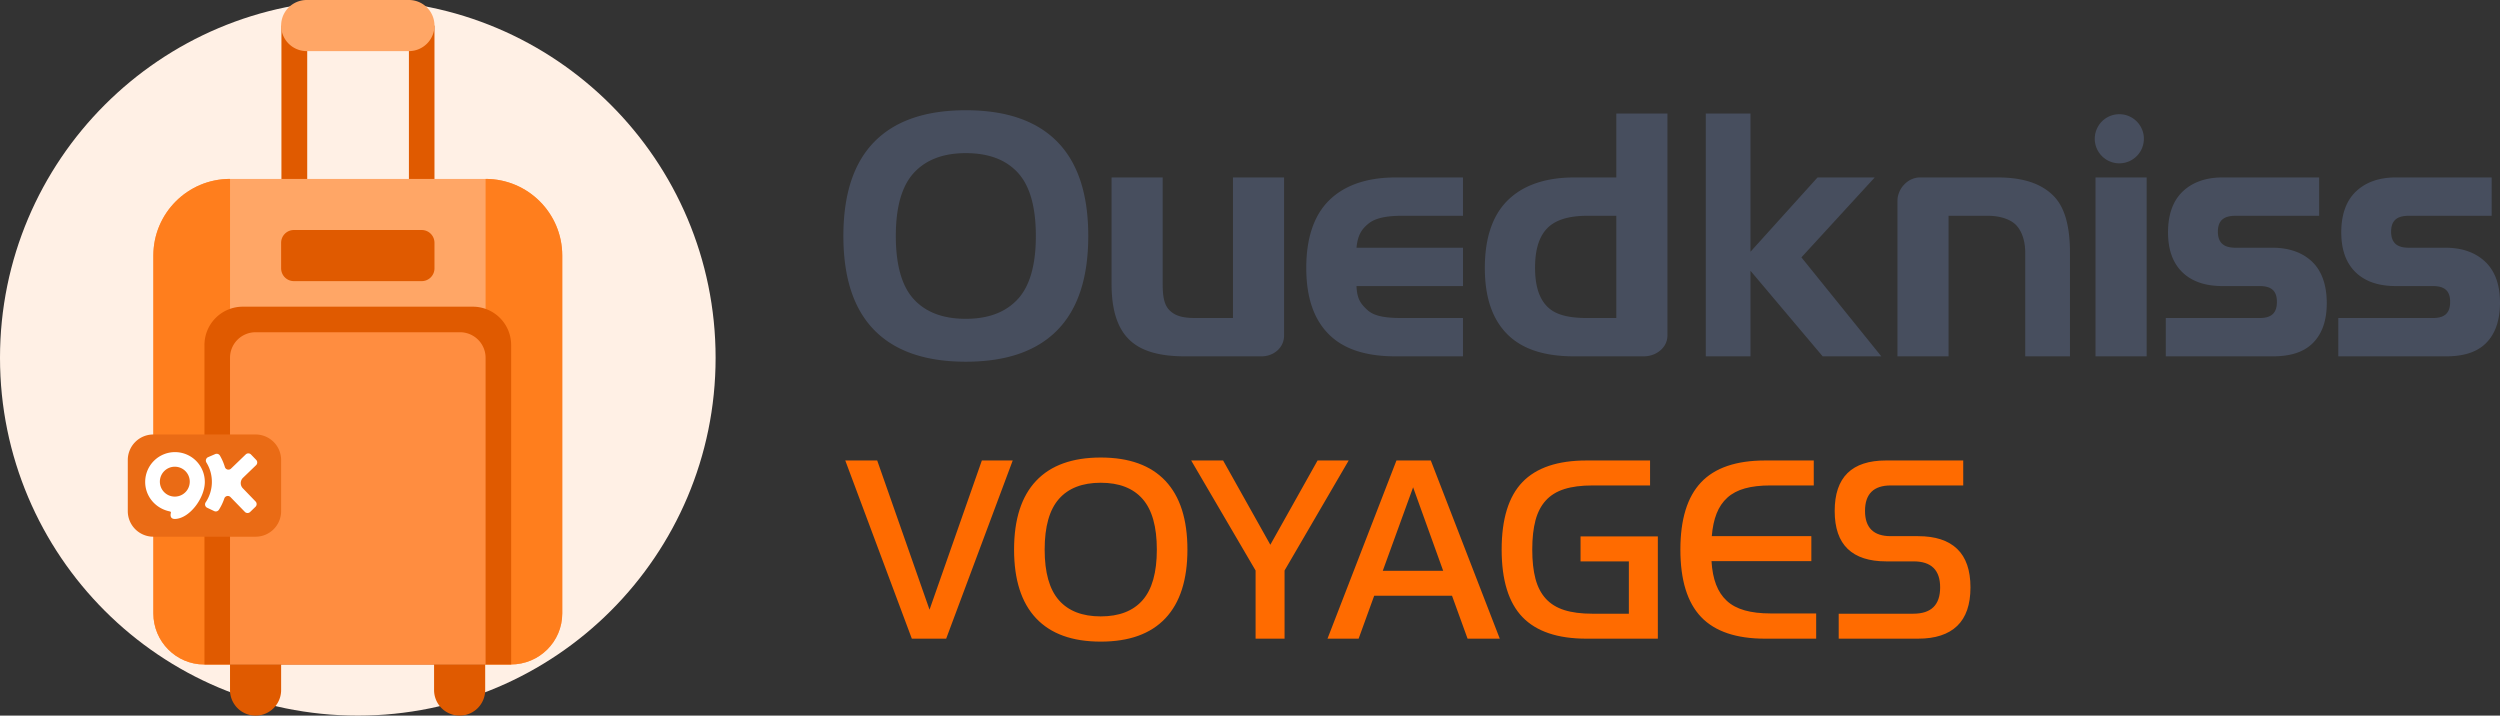 <svg xmlns="http://www.w3.org/2000/svg" width="391.277" height="112" xml:space="preserve"><rect width="100%" height="100%" fill="#333333" stroke="none"/><path fill="#474E5E" d="M218.445 27.773h10.527v6h-9.551c-2.41 0-4.151.348-5.221 1.209-1.071.861-1.702 1.791-1.893 3.791h16.666v6h-16.666c.076 2 .65 2.787 1.721 3.762 1.071.976 2.869 1.238 5.393 1.238h9.551v6h-10.527c-4.629 0-8.118-1.099-10.47-3.451-2.352-2.352-3.529-5.765-3.529-10.393s1.176-8.171 3.529-10.523c2.352-2.352 5.841-3.633 10.47-3.633zm-25.473 22h-5.908c-1.951 0-3.148-.339-4.009-1.199-.861-.861-1.083-2.174-1.083-4.125V27.773h-8v16.618c0 4.055.875 6.896 2.73 8.732 1.855 1.835 4.758 2.65 8.812 2.65h11.912c1.913 0 3.546-1.344 3.546-3.257V27.773h-8v22zm-27.495-27.585c3.231 3.29 4.848 8.205 4.848 14.745 0 6.54-1.617 11.455-4.848 14.745-3.233 3.29-8.004 4.934-14.315 4.934s-11.083-1.644-14.315-4.934c-3.233-3.29-4.848-8.205-4.848-14.745 0-6.54 1.615-11.455 4.848-14.745 3.231-3.289 8.004-4.934 14.315-4.934s11.083 1.645 14.315 4.934zm-3.356 14.745c0-4.552-.938-7.851-2.811-9.897-1.875-2.046-4.59-3.069-8.147-3.069-3.52 0-6.225 1.024-8.118 3.069-1.894 2.046-2.84 5.345-2.84 9.897 0 4.552.937 7.851 2.811 9.897 1.874 2.046 4.59 3.069 8.147 3.069 3.518 0 6.224-1.023 8.118-3.069 1.893-2.047 2.84-5.345 2.84-9.897zm90.851-19.16h8v34.743c0 1.913-1.789 3.257-3.702 3.257h-10.879c-4.629 0-8.118-1.099-10.47-3.451-2.352-2.352-3.529-5.765-3.529-10.393s1.176-8.171 3.529-10.523c2.352-2.352 5.842-3.633 10.47-3.633h6.581v-10zm0 16h-4.515c-2.869 0-4.954.609-6.254 1.908-1.301 1.301-1.951 3.343-1.951 6.212s.65 4.855 1.951 6.136c1.3 1.282 3.385 1.745 6.254 1.745h4.515V33.773zm102.7 5h-5.795c-1.836 0-2.754-.769-2.754-2.529 0-1.721.918-2.471 2.754-2.471h13.095v-6h-15.16c-2.716 0-4.811.832-6.283 2.285-1.473 1.453-2.208 3.59-2.208 6.306s.745 4.788 2.237 6.241c1.492 1.453 3.595 2.168 6.312 2.168h5.794c1.797 0 2.697.712 2.697 2.472 0 1.798-.899 2.528-2.697 2.528h-14.692v6h16.7c2.754 0 4.857-.622 6.311-2.076 1.453-1.453 2.18-3.505 2.18-6.259 0-2.715-.727-4.915-2.18-6.369-1.455-1.454-3.557-2.296-6.311-2.296zm33.424 2.321c-1.454-1.453-3.557-2.321-6.311-2.321h-5.795c-1.835 0-2.754-.769-2.754-2.529 0-1.721.918-2.471 2.754-2.471h12.981v-6h-15.046c-2.716 0-4.811.832-6.283 2.285-1.473 1.453-2.208 3.59-2.208 6.306s.745 4.788 2.237 6.241c1.492 1.453 3.595 2.168 6.312 2.168h5.794c1.797 0 2.697.712 2.697 2.472 0 1.798-.899 2.528-2.697 2.528h-14.806v6h16.814c2.754 0 4.857-.622 6.311-2.076 1.453-1.453 2.18-3.576 2.18-6.33 0-2.716-.726-4.819-2.18-6.273zm-95.682-13.321h-8.95L273.972 39.4V17.773h-7v38h7v-13.39l11.296 13.39h9.18L281.94 40.282l11.474-12.509zm34.558 28h8v-28h-8v28zm3.725-30.21a3.844 3.844 0 1 0 0-7.688 3.844 3.844 0 0 0 0 7.688zm-19 2.21h-12.198c-1.913 0-3.527 1.76-3.527 3.673v24.327h8v-22h6.119c1.951 0 3.543.547 4.403 1.408.861.861 1.477 2.383 1.477 4.334v16.259h7V39.572c0-4.054-.76-7.104-2.596-8.94-1.836-1.837-4.624-2.859-8.678-2.859z"/><path fill="#FF6B00" d="M153.672 72.07h4.83l-10.416 27.889h-5.376L132.294 72.07h4.998l8.19 23.353 8.19-23.353zm28.728 3.192c2.295 2.437 3.444 6.021 3.444 10.752 0 4.732-1.148 8.316-3.444 10.752-2.296 2.437-5.67 3.654-10.122 3.654s-7.827-1.218-10.122-3.654c-2.296-2.436-3.444-6.02-3.444-10.752 0-4.731 1.147-8.315 3.444-10.752 2.295-2.436 5.67-3.654 10.122-3.654s7.826 1.219 10.122 3.654zm-1.344 10.752c0-3.584-.742-6.223-2.226-7.917-1.484-1.693-3.668-2.541-6.552-2.541-2.884 0-5.068.848-6.552 2.541-1.484 1.694-2.226 4.333-2.226 7.917 0 3.585.741 6.224 2.226 7.917 1.484 1.694 3.668 2.541 6.552 2.541 2.883 0 5.067-.847 6.552-2.541 1.484-1.693 2.226-4.332 2.226-7.917zm25.158-13.944-7.393 13.188-7.391-13.188h-4.998l10.08 17.221v10.668h4.536V89.29l10.037-17.221h-4.871zm17.723 0 10.794 27.889h-5.04l-2.436-6.721h-12.18l-2.437 6.721h-4.872L218.56 72.07h5.377zm1.933 17.262-4.704-13.063-4.746 13.063h9.45zm21.503-1.47h7.561v8.19h-5.712c-1.736 0-3.199-.189-4.389-.567-1.191-.378-2.157-.973-2.898-1.784-.742-.813-1.281-1.849-1.617-3.108s-.504-2.786-.504-4.578c0-1.791.168-3.318.504-4.578s.875-2.295 1.617-3.107c.741-.813 1.707-1.407 2.898-1.785 1.189-.378 2.652-.567 4.389-.567h9.03V72.07h-9.954c-4.509 0-7.848 1.128-10.018 3.382s-3.255 5.774-3.255 10.563 1.085 8.31 3.255 10.563 5.509 3.381 10.018 3.381h11.172V83.956h-12.097v3.906zm25.684 7.665c-1.135-.321-2.065-.818-2.793-1.49-.729-.673-1.289-1.519-1.681-2.541-.393-1.022-.63-2.247-.714-3.676h15.624v-3.905h-15.582c.111-1.372.363-2.555.756-3.549.392-.994.952-1.82 1.681-2.479.728-.657 1.645-1.141 2.751-1.449 1.105-.308 2.442-.462 4.011-.462h6.762V72.07h-7.602c-4.536 0-7.883 1.142-10.038 3.424-2.156 2.282-3.234 5.789-3.234 10.521 0 4.761 1.078 8.274 3.234 10.542 2.155 2.269 5.502 3.402 10.038 3.402h7.979V96.01h-7.14c-1.568 0-2.919-.161-4.052-.483zm33.263-9.617c-1.386-1.33-3.423-1.995-6.11-1.995h-4.284c-2.688 0-4.032-1.316-4.032-3.948 0-2.66 1.344-3.99 4.032-3.99h11.34V72.07H295.17c-5.349 0-8.022 2.633-8.022 7.896 0 2.66.679 4.641 2.037 5.943 1.357 1.302 3.366 1.952 6.027 1.952h4.284c2.771 0 4.157 1.358 4.157 4.074 0 2.745-1.4 4.116-4.199 4.116h-11.677v3.906h12.433c2.688 0 4.725-.665 6.11-1.995 1.387-1.33 2.079-3.339 2.079-6.027 0-2.687-.692-4.695-2.079-6.025z"/><circle fill="#FFF0E5" cx="56" cy="56" r="56"/><path fill="#E05A00" d="M44.047 4h4.036v24.5h-4.036zM64 4h4v24.5h-4z"/><path fill="#FFA666" d="M24 40c0-6.627 5.373-12 12-12h40c6.627 0 12 5.373 12 12v56c0 4.418-3.582 8-8.063 8h-48C27.582 104 24 100.418 24 96V40z"/><path fill="#FF7E1D" d="M76 28c6.627 0 12 5.373 12 12v56c0 4.418-3.582 8-8.063 8H76M36 28c-6.627 0-12 5.373-12 12v56c0 4.418 3.582 8 7.938 8H36V28z"/><path fill="#E05A00" d="M32 104V54a6 6 0 0 1 6-6h36a6 6 0 0 1 6 6v50"/><path fill="#FF8D40" d="M36 103.958V56a4 4 0 0 1 4-4h32a4 4 0 0 1 4 4v47.958"/><path fill="#E05A00" d="M44 104v4a4 4 0 0 1-8 0v-4m39.937 0v4a4 4 0 0 1-8 0v-4"/><path fill="#EA6B15" d="M44 80a4 4 0 0 1-4 4H24a4 4 0 0 1-4-4v-8a4 4 0 0 1 4-4h16a4 4 0 0 1 4 4v8z"/><path d="M27.473 70.762a4.666 4.666 0 0 0-4.749 4.582c-.041 2.273 1.561 4.209 3.801 4.688.314.067.216.198.19.36-.061.372-.001.866.732.828 2.241-.116 4.564-3.236 4.608-5.711a4.665 4.665 0 0 0-4.582-4.747zm-.132 6.962a2.339 2.339 0 1 1 .085-4.677 2.339 2.339 0 0 1-.085 4.677zm6.17 2.261a.583.583 0 0 0 .752-.204l.043-.067a8.09 8.09 0 0 0 .769-1.605l.026-.075a.581.581 0 0 1 .976-.229l2.246 2.31a.584.584 0 0 0 .825.015l.84-.814a.584.584 0 0 0 .015-.825l-1.996-2.067a1.168 1.168 0 0 1 .029-1.65l2.046-1.971a.584.584 0 0 0 .015-.825l-.811-.841a.584.584 0 0 0-.825-.015l-2.303 2.218a.583.583 0 0 1-.964-.252l-.02-.066a8.08 8.08 0 0 0-.706-1.631l-.047-.08a.583.583 0 0 0-.737-.242l-1.109.479a.584.584 0 0 0-.272.84l.048.079c.532.892.829 1.938.809 3.053a5.745 5.745 0 0 1-.919 3.025l-.058.086a.581.581 0 0 0 .238.836l1.09.518z" fill="#FFF"/><path fill="#FFA666" d="M68 4a4 4 0 0 1-4 4H48a4 4 0 0 1 0-8h16a4 4 0 0 1 4 4z"/><path fill="#E05A00" d="M68 38a2 2 0 0 0-2-2H46a2 2 0 0 0-2 2v4a2 2 0 0 0 2 2h20a2 2 0 0 0 2-2v-4z"/></svg>